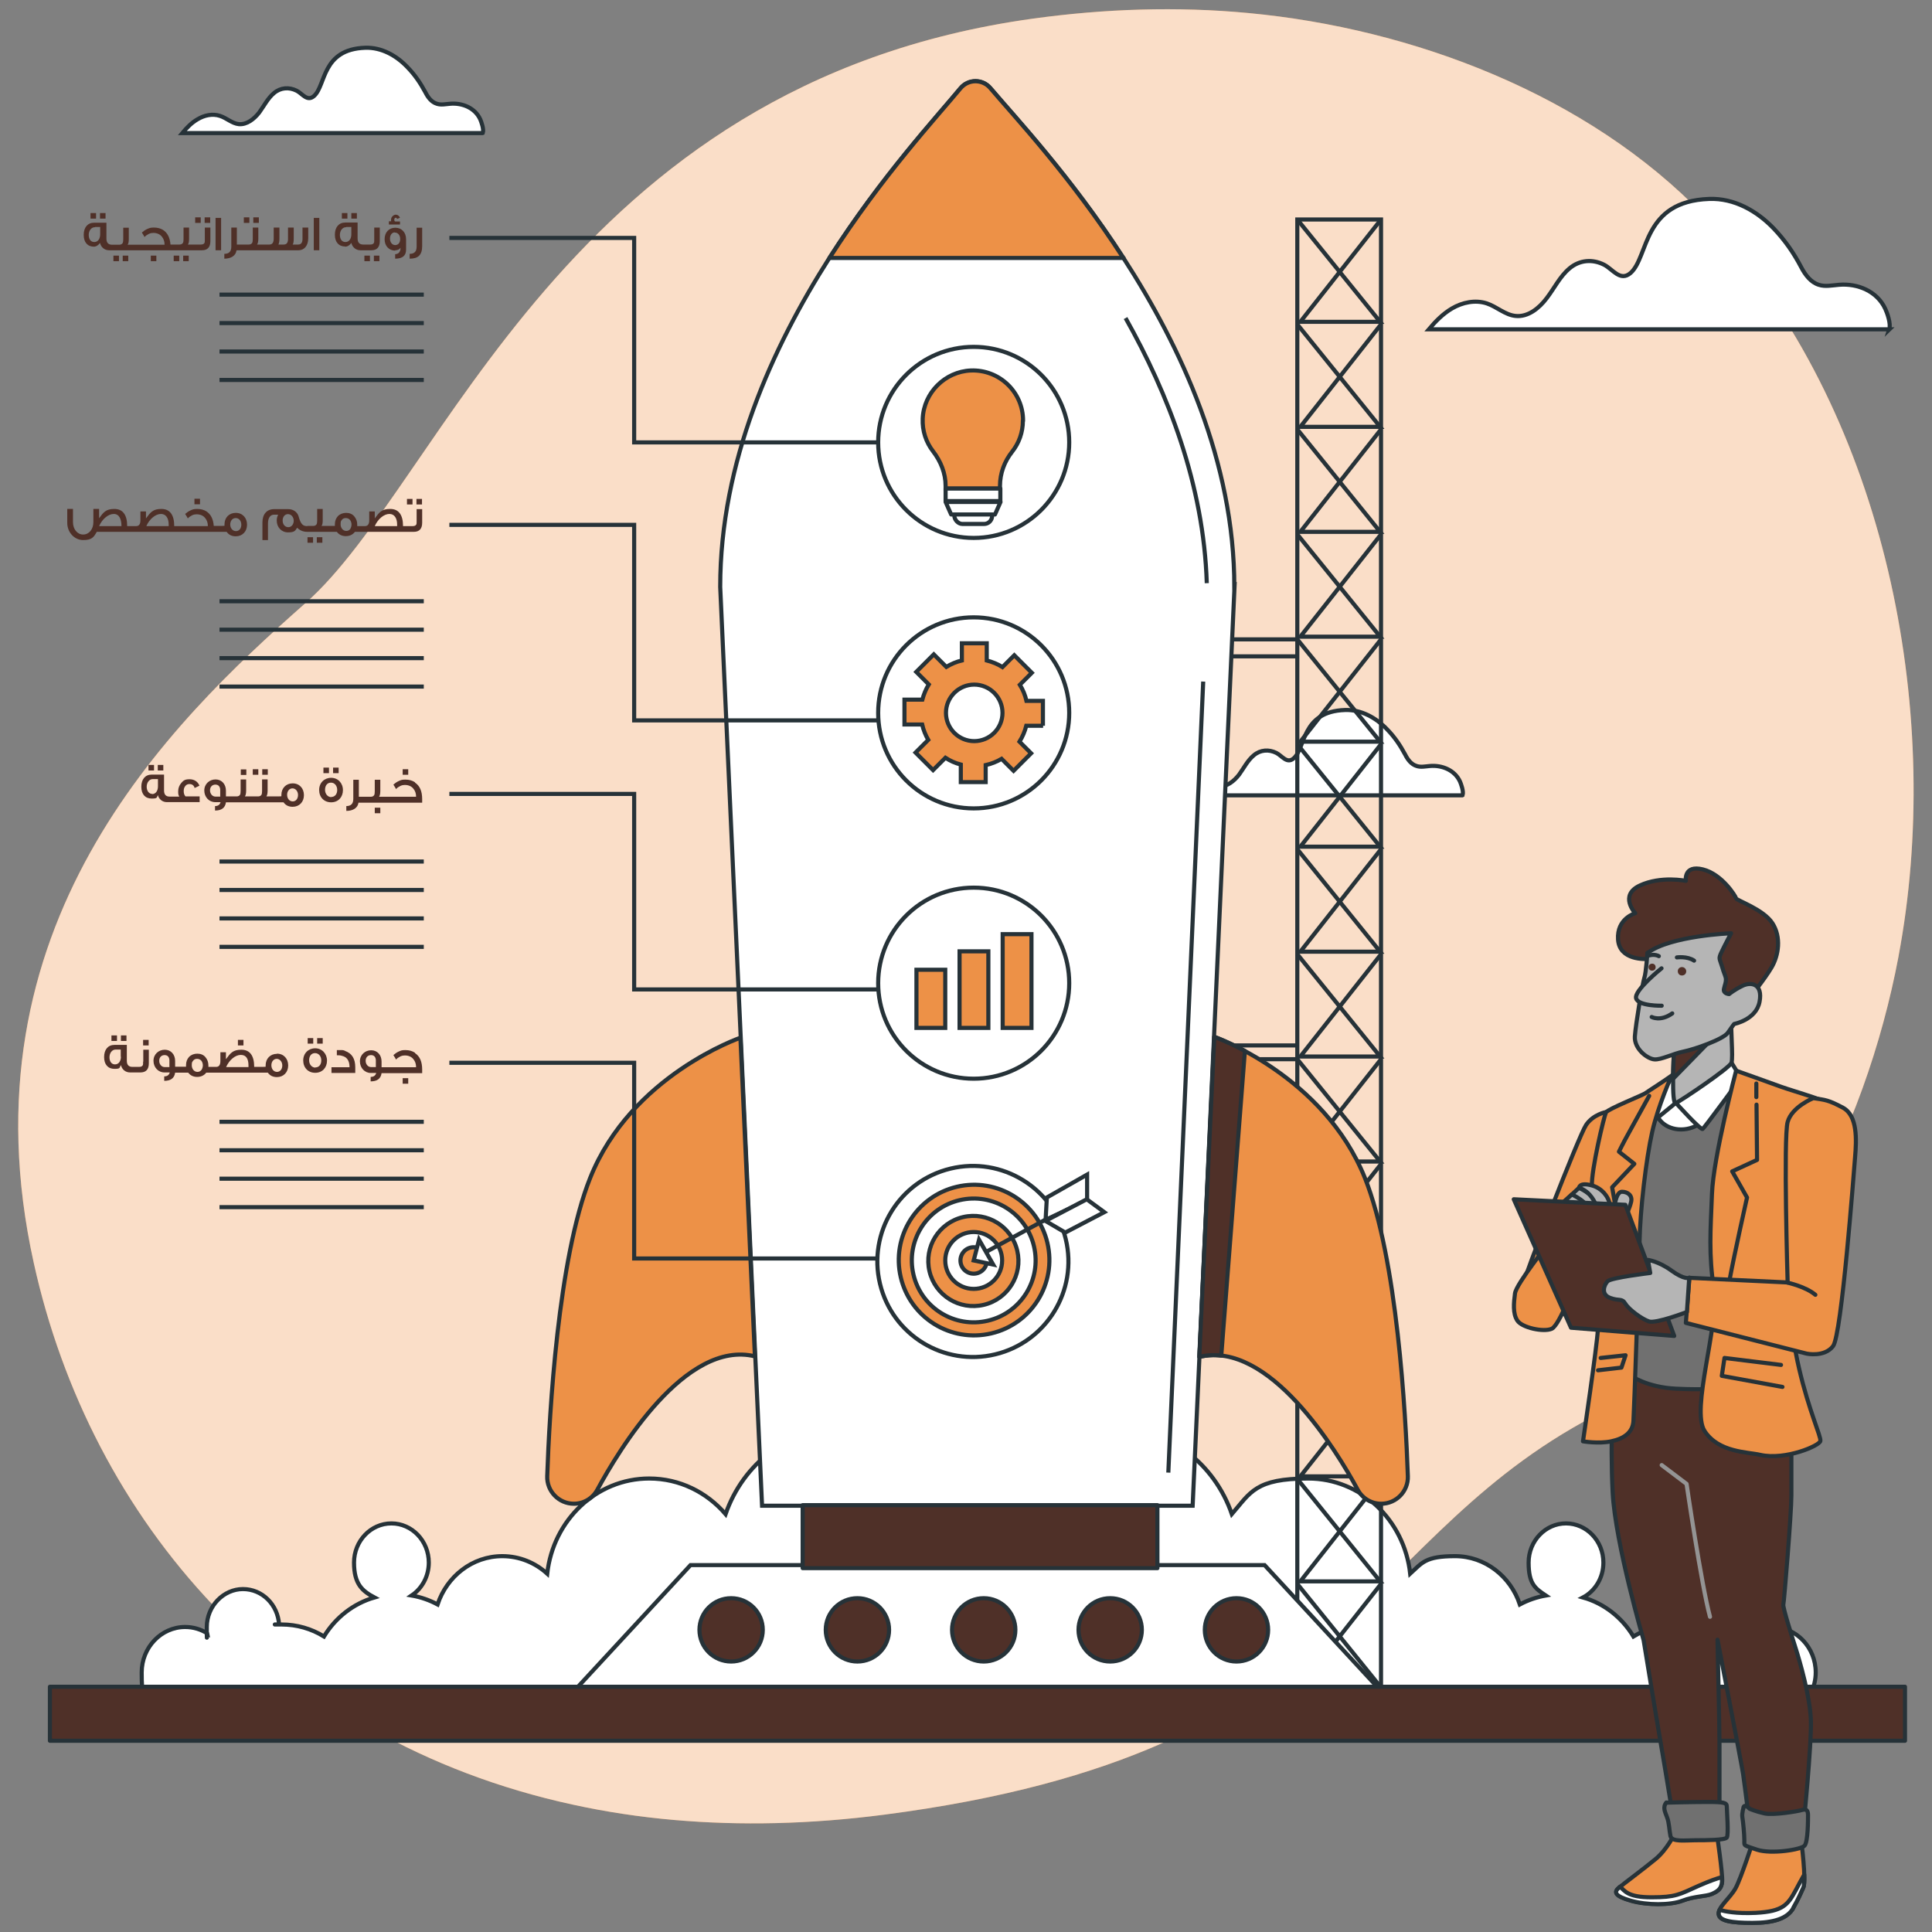 <svg xmlns="http://www.w3.org/2000/svg" id="a" data-name="Layer 1" viewBox="0 0 1080 1080"><rect x="0" y="0" width="1080" height="1080" fill="#808080" stroke="none"/><defs><style>      .c {        fill: #707070;      }      .c, .d, .e, .f, .g, .h, .i, .j, .k, .l {        stroke-width: 2.3px;      }      .c, .d, .e, .f, .g, .h, .i, .j, .l {        stroke: #263238;      }      .c, .d, .e, .f, .j, .k, .l {        stroke-linecap: round;        stroke-linejoin: round;      }      .m, .i, .j {        fill: #ed9147;      }      .d {        fill: #b5b5b5;      }      .e, .n {        fill: #4f3028;      }      .o {        opacity: .7;      }      .o, .f, .h {        fill: #fff;      }      .g, .h, .i {        stroke-miterlimit: 10;      }      .g, .k, .l {        fill: none;      }      .k {        stroke: #949494;      }    </style></defs><g><g><path class="m" d="M1061.3,534.6c-18.3,96.9-70.7,207.4-163.4,253.5-140,69.6-137.1,191.7-403.5,226.3-41.5,5.4-80.6,6.2-117.3,3-19.7-1.7-38.6-4.6-56.9-8.6-165.3-35.9-269.7-159.7-301.3-302.7-41.6-188,75.1-301.2,151.9-369C247.7,269.4,315.9,46.6,577.5,10.4c39.9-5.5,80.4-6.9,120.5-3.1,91.6,8.6,189.6,45.6,254.5,113.2,4.9,5.1,9.6,10.3,14.2,15.7,89.5,105.4,119.5,266.2,94.6,398.3Z"></path><path class="o" d="M1061.3,534.6c-18.3,96.9-70.7,207.4-163.4,253.5-140,69.6-137.1,191.7-403.5,226.3-41.5,5.4-80.6,6.2-117.3,3-19.7-1.7-38.6-4.6-56.9-8.6-165.3-35.9-269.7-159.7-301.3-302.7-41.6-188,75.1-301.2,151.9-369C247.7,269.4,315.9,46.6,577.5,10.4c39.9-5.5,80.4-6.9,120.5-3.1,91.6,8.6,189.6,45.6,254.5,113.2,4.9,5.1,9.6,10.3,14.2,15.7,89.5,105.4,119.5,266.2,94.6,398.3Z"></path></g><g><path class="h" d="M817.6,444.5c.7-2.1-.9-6.3-1.4-7.5-2.9-6.5-10.1-9.4-16.9-8.8-2.5.2-5,.8-7.4,0-3-.9-5-3.6-6.4-6.4-2.8-5.2-5.9-9.8-10.1-14.1-6.1-6.4-14.4-11.1-23.5-10.8-24.5.8-21.9,21.1-28.7,27-3.8,3.3-6.5-1.4-9.7-3-4.2-2.1-8.9-1.8-12.6,1.3-3.5,2.9-5.6,7.2-8.3,10.9-2.8,3.6-6.9,6.9-11.4,6.5-3.8-.4-6.8-3.4-10.5-4.6-4.2-1.4-8.8-.4-12.6,1.9-3.3,1.9-6,4.7-8.5,7.7h167.8Z"></path><path class="h" d="M1056.1,184.2c1.1-3.3-1.3-9.6-2.2-11.5-4.5-9.9-15.5-14.4-25.9-13.5-3.8.3-7.7,1.2-11.3,0-4.5-1.4-7.6-5.6-9.8-9.8-4.2-8-9.1-15.1-15.4-21.7-9.4-9.8-22.1-17-36-16.5-37.5,1.3-33.7,32.3-44,41.4-5.8,5-9.9-2.1-14.8-4.6-6.5-3.3-13.7-2.7-19.3,2-5.4,4.5-8.5,11.1-12.8,16.7-4.2,5.6-10.5,10.7-17.5,9.9-5.8-.6-10.5-5.2-16-7-6.4-2.1-13.6-.6-19.4,2.8-5.1,3-9.2,7.2-13,11.7h257.5Z"></path><path class="h" d="M269.9,74.3c.7-2.1-.9-6.3-1.4-7.5-2.9-6.5-10.1-9.4-16.9-8.8-2.5.2-5,.8-7.4,0-3-.9-5-3.6-6.4-6.4-2.8-5.2-5.9-9.8-10.1-14.1-6.1-6.4-14.4-11.1-23.5-10.8-24.5.8-21.9,21.1-28.7,27-3.8,3.3-6.5-1.4-9.7-3-4.2-2.1-8.9-1.8-12.6,1.3-3.5,2.9-5.6,7.2-8.3,10.9-2.8,3.6-6.9,6.9-11.4,6.5-3.8-.4-6.8-3.4-10.5-4.6-4.2-1.4-8.8-.4-12.6,1.9-3.3,1.9-6,4.7-8.5,7.7h167.8Z"></path></g><path class="h" d="M1012.4,946.2c1.6-3.4,2.6-7.2,2.6-11.3,0-14-10.9-25.4-24.3-25.4s-8.8,1.3-12.4,3.6c.2-1.2.3-2.4.3-3.6,0-11.7-9.1-21.2-20.2-21.2s-19.5,8.8-20.2,19.8c-.5,0-.9,0-1.4,0-8.7,0-16.7,2.5-23.7,6.7-6.4-10.6-16.4-18.5-28.2-21.8,6.8-3.6,11.4-11,11.4-19.5,0-12.1-9.4-21.9-20.9-21.9s-20.9,9.8-20.9,21.9,3.8,14.5,9.6,18.4c-5.1.9-10,2.6-14.5,5-5.2-15.7-19.5-27-36.2-27s-18.4,3.7-25.1,9.8c-3.3-30-27.5-53.2-57-53.2s-32.2,7.7-42.7,19.9c-9.7-28.3-35.6-48.5-66-48.5s-26.8,4.2-37.7,11.5c-4.8-1.9-10.1-3-15.6-3-8.1,0-15.7,2.3-22.2,6.4-6.5-4-14.1-6.4-22.2-6.4s-10.7,1.1-15.6,3c-10.9-7.3-23.8-11.5-37.7-11.5-30.4,0-56.2,20.2-66,48.5-10.5-12.2-25.7-19.9-42.7-19.9-29.5,0-53.7,23.3-57,53.2-6.7-6.1-15.5-9.8-25.1-9.8-16.8,0-31,11.3-36.2,27-4.5-2.4-9.3-4.1-14.5-5,5.8-3.9,9.6-10.7,9.6-18.4,0-12.1-9.4-21.9-20.9-21.9s-20.9,9.8-20.9,21.9,4.7,15.9,11.4,19.5c-11.8,3.4-21.8,11.3-28.2,21.8-7-4.3-15.1-6.7-23.7-6.7s-.9,0-1.4,0c-.7-11.1-9.4-19.8-20.2-19.8s-20.2,9.5-20.2,21.2.1,2.4.3,3.6c-3.6-2.3-7.9-3.6-12.4-3.6-13.4,0-24.3,11.4-24.3,25.4s1,7.9,2.6,11.3h930.2Z"></path><g><g><rect class="g" x="725.2" y="122.7" width="46.8" height="820.1"></rect><line class="g" x1="725.2" y1="366.9" x2="689.2" y2="366.9"></line><line class="g" x1="725.2" y1="584.4" x2="678.4" y2="584.4"></line><polyline class="g" points="772 122.7 726.9 179.9 771.5 179.9 725.2 122.7"></polyline><polyline class="g" points="772 181.3 726.9 238.6 771.5 238.6 725.2 181.3"></polyline><polyline class="g" points="772 240 726.9 297.3 771.5 297.3 725.2 240"></polyline><polyline class="g" points="772 298.7 726.9 355.9 771.5 355.9 725.2 298.7"></polyline><polyline class="g" points="772 357.4 726.9 414.6 771.5 414.6 725.2 357.4 689.3 357.4"></polyline><polyline class="g" points="772 416 726.9 473.3 771.5 473.3 725.2 416"></polyline><polyline class="g" points="772 474.7 726.9 532 771.5 532 725.2 474.7"></polyline><polyline class="g" points="772 533.4 726.9 590.6 771.5 590.6 725.2 533.4"></polyline><polyline class="g" points="772 592.1 726.9 649.3 771.5 649.3 725.2 592.1 678.5 592.1"></polyline><polyline class="g" points="772 650.7 726.9 708 771.5 708 725.2 650.7"></polyline><polyline class="g" points="772 709.4 726.9 766.6 771.5 766.6 725.2 709.4"></polyline><polyline class="g" points="772 768.1 726.9 825.3 771.5 825.3 725.2 768.1"></polyline><polyline class="g" points="772 826.7 726.9 884 771.5 884 725.2 826.7"></polyline><polyline class="g" points="772 885.4 726.9 942.7 771.5 942.7 725.2 885.4"></polyline></g><g><polygon class="h" points="771.1 944.3 321.8 944.3 386 874.9 706.9 874.9 771.1 944.3"></polygon><g><circle class="e" cx="408.7" cy="911.1" r="17.7"></circle><circle class="e" cx="479.3" cy="911.1" r="17.7"></circle><circle class="e" cx="549.9" cy="911.1" r="17.7"></circle><circle class="e" cx="620.6" cy="911.1" r="17.7"></circle><circle class="e" cx="691.2" cy="911.1" r="17.7"></circle></g></g><rect class="e" x="27.9" y="942.9" width="1037" height="30.2"></rect></g><g><g><path class="h" d="M690.1,328.1l-23.4,513.6h-240.7l-23.4-513.6c0-70.1,29.3-134.1,61.1-184,29.1-45.5,60.3-79.2,73.2-94.8,4.4-5.3,12.4-5.3,16.8,0,13.2,15.6,44.9,49.3,74.3,94.9,32.3,49.9,62,113.9,62,184Z"></path><line class="h" x1="672.6" y1="381" x2="653.1" y2="823.2"></line><path class="h" d="M629.2,177.8c23.8,42.3,43.7,93.2,45.4,148.2"></path><path class="j" d="M628.1,144.2h-164.4c29.1-45.5,60.3-79.2,73.2-94.8,4.4-5.3,12.4-5.3,16.8,0,13.2,15.6,44.9,49.3,74.3,94.9Z"></path><path class="j" d="M413.9,580.1s-61.1,21-84,78.4c-18,45-22.8,131.6-24,166.7-.3,8.4,6.5,15.4,14.9,15.4h0c5.5,0,10.5-3,13.1-7.8,12-22.2,49.2-84.1,88.1-74.6l-8.1-178.1Z"></path><path class="j" d="M678.8,579.6s61.2,21.6,84.2,78.9c18,45,22.8,131.6,24,166.7.3,8.4-6.5,15.4-14.9,15.4h0c-5.5,0-10.5-3-13.1-7.8-12-22.2-49.6-83.7-88.5-74.3l8.4-178.9Z"></path><path class="e" d="M695.9,587.5c-10.1-5.4-17.1-7.9-17.1-7.9l-8.4,178.9c4.1-1,8.2-1.2,12.3-.7l13.2-170.3Z"></path></g><rect class="e" x="448.7" y="841.4" width="198.3" height="35.2"></rect></g><g><circle class="h" cx="544.3" cy="704.6" r="53.4" transform="translate(-149.9 147.1) rotate(-13.5)"></circle><g><g><circle class="i" cx="544.3" cy="704.6" r="42.1" transform="translate(-146.3 142.7) rotate(-13.2)"></circle><circle class="h" cx="544.3" cy="704.6" r="34.6" transform="translate(-146.5 142.9) rotate(-13.2)"></circle><circle class="i" cx="544.3" cy="704.6" r="25.2" transform="translate(-146.7 143.2) rotate(-13.2)"></circle><circle class="h" cx="544.3" cy="704.6" r="15.9"></circle><path class="i" d="M551.7,704.6c0-4.1-3.3-7.4-7.4-7.4s-7.4,3.3-7.4,7.4,3.3,7.4,7.4,7.4,7.4-3.3,7.4-7.4Z"></path></g><g><polygon class="h" points="547.3 693 544.3 704.6 555.2 706.9 547.3 693"></polygon><line class="h" x1="552" y1="699.4" x2="599.8" y2="673.4"></line><polygon class="h" points="584.5 681.9 585.2 669.4 607.7 656.6 607.7 670.9 584.5 681.9"></polygon><polygon class="h" points="617.3 677.6 607.5 670.4 584.4 682.5 595.5 689 617.3 677.6"></polygon></g></g></g><g><circle class="g" cx="544.3" cy="549.6" r="53.4"></circle><g><rect class="i" x="512.3" y="542.1" width="16.1" height="32.5"></rect><rect class="i" x="536.4" y="531.8" width="16.1" height="42.8"></rect><rect class="i" x="560.5" y="522.2" width="16.1" height="52.4"></rect></g></g><g><circle class="g" cx="544.3" cy="398.5" r="53.4"></circle><path class="i" d="M583,405.7v-13.9h-9.2c-.7-3.2-2-6.3-3.7-9l6.7-6.7-9.8-9.8-6.6,6.6c-2.7-1.7-5.7-2.9-8.8-3.7v-9.6h-13.9v9.6c-3.1.7-6,2-8.7,3.6l-7-7-9.8,9.8,7,7c-1.6,2.6-2.8,5.5-3.6,8.5h-10v13.9h9.9c.7,3.1,1.9,6,3.4,8.6l-7.1,7.1,9.8,9.8,6.9-6.9c2.6,1.7,5.5,3,8.6,3.8v9.8h13.9v-9.5c3.2-.7,6.2-1.9,8.9-3.5l6.7,6.7,9.8-9.8-6.5-6.5c1.7-2.7,3-5.7,3.8-8.9h9.4ZM544.6,414.3c-8.7,0-15.8-7.1-15.8-15.8s7.1-15.8,15.8-15.8,15.8,7.1,15.8,15.8-7.1,15.8-15.8,15.8Z"></path></g><g><circle class="g" cx="544.3" cy="247.3" r="53.4"></circle><g><path class="i" d="M571.9,235.1c0-15.9-13.2-28.6-29.2-28-14.4.6-26.3,12.4-26.9,26.9-.3,6.9,1.9,13.3,5.8,18.3,4.3,5.6,7,12.3,7,19.3v1.5h30.4v-1.5c0-7,2.5-13.7,6.8-19.1,3.8-4.8,6-10.8,6-17.3Z"></path><g><rect class="f" x="533.5" y="278" width="21.1" height="14.9" rx="4.5" ry="4.5"></rect><rect class="f" x="528.6" y="273.1" width="30.6" height="7"></rect><polygon class="f" points="556.2 287.6 531.7 287.6 528.6 280.6 559.3 280.6 556.2 287.6"></polygon></g></g></g><g><line class="g" x1="122.7" y1="627.1" x2="236.9" y2="627.1"></line><line class="g" x1="122.7" y1="643" x2="236.9" y2="643"></line><line class="g" x1="122.7" y1="658.9" x2="236.9" y2="658.9"></line><line class="g" x1="122.7" y1="674.8" x2="236.9" y2="674.8"></line></g><polyline class="g" points="490.9 703.5 354.5 703.5 354.5 594.1 251.2 594.1"></polyline><g><line class="g" x1="122.7" y1="481.6" x2="236.9" y2="481.6"></line><line class="g" x1="122.7" y1="497.5" x2="236.9" y2="497.5"></line><line class="g" x1="122.7" y1="513.4" x2="236.9" y2="513.4"></line><line class="g" x1="122.7" y1="529.3" x2="236.9" y2="529.3"></line></g><polyline class="g" points="490.9 553.1 354.5 553.1 354.5 443.8 251.2 443.8"></polyline><g><line class="g" x1="122.7" y1="336.1" x2="236.9" y2="336.1"></line><line class="g" x1="122.7" y1="352" x2="236.9" y2="352"></line><line class="g" x1="122.7" y1="367.9" x2="236.9" y2="367.9"></line><line class="g" x1="122.7" y1="383.8" x2="236.9" y2="383.8"></line></g><polyline class="g" points="490.9 402.7 354.5 402.7 354.5 293.4 251.2 293.4"></polyline><g><line class="g" x1="122.7" y1="164.7" x2="236.9" y2="164.7"></line><line class="g" x1="122.7" y1="180.6" x2="236.9" y2="180.6"></line><line class="g" x1="122.7" y1="196.5" x2="236.9" y2="196.5"></line><line class="g" x1="122.7" y1="212.4" x2="236.9" y2="212.4"></line></g><polyline class="g" points="490.9 247.3 354.5 247.3 354.5 133 251.2 133"></polyline><g><g><g><path class="j" d="M936,1025.3s-4.1,8.6-10.5,13.9c-6.4,5.3-18,13.9-20.6,16.1-2.6,2.3-2.3,4.5,6.8,7.1,9,2.6,22.1,2.6,28.9,0,6.8-2.6,13.1-2.3,16.5-3.8,3.4-1.5,5.3-3,5.6-6.8.4-3.8-3-27-3-27l-23.6.4Z"></path><path class="f" d="M962.6,1049.3c-2.6.7-7,2.2-13.1,4.9-10.9,4.9-12.8,6.4-26.3,6.4s-14.8-3.6-17.6-5.9c-.3.3-.6.5-.8.7-2.6,2.3-2.3,4.5,6.8,7.1,9,2.6,22.1,2.6,28.9,0,6.8-2.6,13.1-2.3,16.5-3.8,3.4-1.5,5.3-3,5.6-6.8,0-.5,0-1.5,0-2.7Z"></path></g><g><path class="j" d="M979.9,1029.4s-6.8,21-9.8,26.3c-3,5.3-9.8,10.5-9.4,14.3.4,3.8,7.1,4.9,18.8,4.9s19.5-2.3,22.9-8.3c3.4-6,3.8-7.5,5.6-11.3,1.9-3.8-1.1-26.3-1.1-26.3,0,0-23.6.7-27,.4Z"></path><path class="f" d="M1002.4,1066.6c3.4-6,3.8-7.5,5.6-11.3.6-1.1.7-4,.6-7.4-1.4,2.4-3,5.4-4.7,8.6-4.5,8.3-7.1,12-22.5,12.8-10.9.5-17.3-.8-20.1-1.7-.4.9-.6,1.7-.5,2.4.4,3.8,7.1,4.9,18.8,4.9s19.5-2.3,22.9-8.3Z"></path></g><g><path class="e" d="M901.9,768.8s-1.9,37.1-.4,65.6,17.3,82.5,17.3,82.5c0,0,7.5,45.8,9.8,58.9,2.3,13.1,7.1,42.8,7.1,42.8l25.5-1.5v-43.1c0-7.9-1.1-57.4-1.1-57.4,0,0,13.1,67.5,14.3,75,1.1,7.5,3.8,29.6,3.8,29.6,0,0,8.3,2.6,13.1,2.6s16.9-3.4,16.9-3.4c0,0,4.5-45,4.1-58.5-.4-13.5-6.4-33.8-8.3-39.8-1.9-6-7.5-23.6-7.1-25.1.4-1.5,4.5-51,4.5-61.1v-27l-7.9-39.8-3.4-6s-43.9,7.5-63.8,2.3c-19.9-5.3-25.1-6.8-25.1-6.8l.7,10.1Z"></path><path class="k" d="M928.9,819l13.9,10.5s8.3,56.6,13.1,74.3"></path></g><path class="c" d="M931.5,1007.7s13.5-.4,22.9-.4,10.9.4,10.9,2.6,1.1,15.8,0,17.3-12,1.5-17.6,1.5-13.1,1.1-13.9-2.3c-.7-3.4-.7-7.5-1.9-10.5-1.1-3-2.6-5.6-.4-8.3Z"></path><path class="c" d="M974.7,1010.3s-1.1,3.4-.7,5.6c.4,2.3,1.1,9.4,1.1,12.8s-.7,2.6,7.1,5.3c7.9,2.6,24.8,0,26.6-2.3,1.9-2.3,1.9-14.3,1.9-16.9s-.7-3.8-3.4-3c-2.6.8-16.1,3-21,1.9-4.9-1.1-8.3-2.6-8.3-2.6,0,0-2.6-3-3.4-.8Z"></path></g><path class="c" d="M978.4,604.9l-14.3-7.5-35.6,9.8s-10.1,17.6-12,32.6c-1.9,15-4.5,90.8-4.5,104.6s-.8,24.4-.8,24.4c0,0,9.4,6.8,25.9,7.5,16.5.8,24.9-.2,30.8-.7,3.8-.4,16.1-7.5,16.1-7.5,0,0-2.3-71.3-2.3-81.4s7.1-58.1,8.6-64.9c1.5-6.8-12-16.9-12-16.9Z"></path><path class="f" d="M956.9,611.6c2.6,7.2-2.2,15.5-10.7,18.6-8.5,3.1-17.6-.2-20.2-7.4-2.6-7.2,2.2-15.5,10.7-18.6,8.5-3.1,17.6.2,20.2,7.4Z"></path><path class="f" d="M936.8,616.5s13.9,15.4,15,14.6c1.1-.8,21.4-28.5,21.4-28.5l-5.3-8.6-31.1,22.5Z"></path><path class="f" d="M935.7,599.7s-2.3,4.9-4.1,7.1c-1.9,2.3-6.8,19.5-6.8,19.5l12-9.8s.8-10.9,1.1-13.5c.4-2.6-2.3-3.4-2.3-3.4Z"></path><g><path class="d" d="M933.4,580.2s2.3,6,2.3,7.9-1.5,29.6,1.1,28.5c2.6-1.1,30-19.5,31.1-22.5,1.1-3-.7-21,0-25.5.8-4.5,2.3-11.3,2.3-11.3,0,0-10.9,11.3-19.5,16.1-8.6,4.9-17.3,6.8-17.3,6.8Z"></path><path class="e" d="M935.7,588c0,.9-.4,8.1-.4,15l24.7-25.3-26.3,3.4c.6,1.7,1.9,5.5,1.9,7Z"></path></g><path class="j" d="M1000.9,723.4l7.5-27.4s2.3-36.4,6.2-52,13.3-24.1,13.3-24.1c-1.9-3.4-25.1-9.8-32.3-12.4-7.1-2.6-25.1-9-25.1-9,0,0-12.8,48.4-13.5,69-.8,20.6-1.9,33.4,1.1,53.3,3,19.9-13.1,67.2-5.2,79.2,7.9,12,23.9,11.6,31.2,13.3,14,3.1,33.2-5.2,33.5-7.8.4-2.6-6.3-16.5-11.9-40.5-5.6-24-4.9-41.6-4.9-41.6Z"></path><polyline class="l" points="995.6 763 964 759.1 962.5 769.1 996.4 775.3"></polyline><path class="j" d="M897.9,621.6s-7.3,1.3-11.3,7.3c-4,6-35.1,86.1-35.7,90.7-.7,4.6,3.3,11.9,9.3,14.6,6,2.6,7.9,7.9,9.9,4.6,2-3.3,21.8-30.5,21.8-30.5l8.6-76.8-2.6-9.9Z"></path><path class="j" d="M866.1,694.5s-18.5,23.2-19.2,28.5c-.7,5.3-1.3,11.3,1.3,15.2,2.6,4,14.6,6.6,19.2,4.6,4.6-2,13.2-26.5,13.2-26.5l-14.6-21.8Z"></path><path class="j" d="M934.5,601.2s-7.5,16.5-10.9,31.5c-3.4,15-6.8,43.9-7.1,61.9-.4,18-3,93.4-3.4,99.8-.4,6.4-5.3,9.8-12.4,11.3-7.1,1.5-15.8,0-15.8,0,0,0,7.9-53.6,8.3-62.3.4-8.6.4-21.4.4-28.5s-3.3-43.5-3.7-52.1,6.8-39.2,7.9-41c1.1-1.9,20.5-9.6,22-10.7,1.5-1.1,10.5-6.8,14.6-9.8Z"></path><polyline class="l" points="893.3 766 906.4 764.5 908.7 757.6 894.8 759.1"></polyline><path class="l" d="M964.9,726.4c-.4,6.8-.4,10.5-.4,10.5"></path><path class="l" d="M981.9,617.5c.1,12.7.3,30.9.3,30.9l-13.9,6.4,8.3,14.6s-6.9,30.7-10,47.3"></path><path class="l" d="M981.8,605.7c0,.3,0,3.3,0,7.6"></path><path class="l" d="M909.5,711.7c-3.1-18.2-8.3-48-8.3-48l12.4-13.1-8.6-6.8s2.6-5.3,4.9-9.4c2.3-4.1,12-21.8,12-21.8"></path><path class="l" d="M911.3,722.7c-.2-1.5-.6-3.6-1-6.2"></path><g><path class="e" d="M921.1,536.1c-1.2,0-15.8.9-16.6-10.9-.8-11.8,9.6-14.7,9.6-14.7,0,0-9.2-10,2.6-15.5,11.8-5.5,25.7-2.6,25.7-2.6,0,0-1.4-9.1,9.5-6.4,10.8,2.7,18.3,15,18.6,16.2s15.3,6.1,20.3,13.9c5,7.8,3.5,17.9-.5,24.7-4,6.8-12.5,17.2-12.5,17.2,0,0-4.2,3.7-9.9,1.3-5.7-2.3-9.5-4.2-9.2-8.9.3-4.7-1.2-17.4-2.7-19-1.5-1.7-5-2.3-12.1-.8-7.2,1.5-22.8,5.6-22.8,5.6Z"></path><g><path class="d" d="M920.9,532.6s-.7,11-1.7,14c-1,3.1-4.8,25.6-5.3,32.7-.5,7,7,12.6,10.9,12.9,3.9.3,10.4-3.2,16.4-4.4,6-1.2,22.1-6.8,24.7-10.5,2.6-3.8,3.5-4.9,3.5-4.9,0,0,12.3-2.3,14.2-12.4,1.9-10.1-4.7-11.3-9.6-8.9-4.9,2.4-7.4,4.6-7.4,4.6,0,0-3.5-.2-2.9-2.9.6-2.7,1-3.1,1.1-5,.1-2-1-3.2-2.2-7.6-1.3-4.4-2.1-4.1-.3-7.9,1.8-3.8,5.4-10.6,5.4-10.6,0,0-33.9,1.3-46.7,11Z"></path><path class="l" d="M937.4,535.2s5.8-.8,9.6,1.8"></path><path class="l" d="M927.3,534.5s-2.4-1.5-6.1-.2"></path><path class="l" d="M923.3,568.5s4.9,2.7,11.5-2"></path><path class="n" d="M942.6,543.1c0,1.3-1.2,2.3-2.5,2.2-1.3,0-2.3-1.2-2.2-2.5,0-1.3,1.2-2.3,2.5-2.2s2.3,1.2,2.2,2.5Z"></path><path class="n" d="M925.5,540.8c0,1.1-1,1.9-2.1,1.8-1.1,0-1.9-1-1.8-2.1,0-1.1,1-1.9,2.1-1.8,1.1,0,1.9,1,1.8,2.1Z"></path></g><path class="d" d="M928.8,541.3s-15.5,12.4-14.2,16.8c1.3,4.4,14.3,4.1,14.3,4.1"></path></g><g><path class="d" d="M874.1,671.9l8.6-7.9s9.9,4.6,9.3,9.3c-.7,4.6-17.9-1.3-17.9-1.3Z"></path><path class="d" d="M870.1,675.6l8.6-7.9s9.9,4.6,9.3,9.3c-.7,4.6-17.9-1.3-17.9-1.3Z"></path><path class="d" d="M902.7,673.3s.9-7.1,4-7.1,6,2,5.1,5.7c-.9,3.7-2.9,7.7-2.9,7.7l-6.3-6.3Z"></path><path class="d" d="M882.7,664s0-3.3,7.3-1.3c7.3,2,11.3,9.9,9.3,13.2-2,3.3-7.3-2.6-7.3-2.6,0,0-2.6-7.3-9.3-9.3Z"></path></g><polygon class="e" points="846.2 670.4 878.2 742.2 935.9 746.8 908.6 673.5 846.2 670.4"></polygon><path class="j" d="M1013.8,613.8s-12.1,4.8-14.5,13.4c-2.4,8.6,0,89.7,0,89.7l-54.9-2.6-2,25.2,67.6,17.2s9.9,2.1,14.7-4.2c4.8-6.3,11.5-96,12.3-105.6s1.5-23.2-6.8-27.7c-8.3-4.4-9.8-4.3-16.3-5.3Z"></path><path class="l" d="M999.2,717s10.2,2.2,15.6,6.8"></path><path class="d" d="M944.3,714.3s-2.6,1.3-9.9-4c-7.3-5.3-13.2-6-13.2-6l1.3,7.3s-21.8,2.6-23.8,4.6-4,7.3,1.3,9.3c5.3,2,6.6,0,8.6,3.3,2,3.3,9.3,8.6,13.2,9.9,4,1.3,21.2-5.3,21.2-5.3l1.3-19.2Z"></path></g></g><g><rect class="n" x="55.9" y="119.1" width="3.1" height="3.1"></rect><path class="n" d="M52.3,137.9c1.4,0,2.6-.7,3.6-2.1.6,2.5,2.6,4.1,5.1,4.1h51.9c3.1,0,4.7-1.7,4.7-5.1v-7.6h-3.1v6.6c0,1,0,1.7-.2,2-.3.6-1,.9-2,.9h-7.3c.5-.5.7-1.6.7-3.2v-6.3h-3.1v6.4c0,1-.1,1.7-.3,2.1-.3.6-1,1-1.9,1h-5.1c-.3-3.9-1.7-6.6-4.2-8.2-1.5-.9-3.2-1.3-5.1-1.3s-2.5.3-3.7.8c-1.1.5-2.1,1.2-3,2,.7,1.1,1.2,1.9,1.5,2.5.7-.8,1.5-1.3,2.5-1.8.9-.4,1.7-.5,2.4-.5,2,0,3.7.7,4.8,2.1,1,1.2,1.5,2.7,1.5,4.5h-20.7c.5-.5.7-1.6.7-3.2v-6.3h-3.1v6.4c0,1-.1,1.7-.3,2.1-.3.6-1,1-1.9,1h-4.1c-2.1,0-3.1-1.2-3.1-3.4v-8.9h-6.9c-3.6,0-5.8,2.6-5.8,6.8s2.2,6.6,5.8,6.6ZM53.2,126.9h2.8v4.1c0,2.4-1.2,4.3-3.3,4.3s-3.1-1.8-3.1-4,1.3-4.3,3.5-4.3Z"></path><rect class="n" x="50.6" y="119.1" width="3.1" height="3.1"></rect><rect class="n" x="63.4" y="142.9" width="3.1" height="3.1"></rect><rect class="n" x="68.6" y="142.9" width="3.1" height="3.1"></rect><rect class="n" x="84.3" y="142.9" width="3.1" height="3.1"></rect><rect class="n" x="102.4" y="142.9" width="3.1" height="3.1"></rect><rect class="n" x="97.1" y="142.9" width="3.1" height="3.1"></rect><rect class="n" x="109.1" y="121.5" width="3.1" height="3.1"></rect><rect class="n" x="114.4" y="121.5" width="3.1" height="3.1"></rect><rect class="n" x="120.5" y="121.8" width="3.1" height="18.1"></rect><path class="n" d="M132.5,139.9h34.4c3.2,0,5.4-2.6,5.4-6.7v-6h-3.2v6.4c0,2-.8,3.1-2.4,3.1h-3.1c.4-.4.6-1.6.6-3.4v-6.1h-3.2v6.4c0,2.1-.8,3.1-2.4,3.1h-2.9v-.2c.3-.5.5-1.6.5-3.2v-6.1h-3.2v6.2c0,2.2-.8,3.3-2.4,3.3h-6.9c.4-.5.7-1.6.7-3.2v-6.3h-3.1v6.4c0,1-.1,1.7-.3,2.1-.3.6-1,1-1.9,1h-6.7v-9.5h-3.1v10.7c0,2.7-1.3,4-3.9,4v2.7c3.8,0,6.4-1.7,6.8-4.6Z"></path><rect class="n" x="136.3" y="121.5" width="3.1" height="3.1"></rect><rect class="n" x="141.6" y="121.5" width="3.1" height="3.1"></rect><rect class="n" x="175.4" y="121.8" width="3.1" height="18.1"></rect><path class="n" d="M192.8,137.9c1.4,0,2.6-.7,3.6-2.1.6,2.5,2.6,4.1,5.1,4.1h6.1c3.1,0,4.7-1.7,4.7-5.1v-7.6h-3.1v6.6c0,1,0,1.7-.2,2-.3.6-1,.9-2,.9h-4c-2.1,0-3.1-1.2-3.1-3.4v-8.9h-6.9c-3.6,0-5.8,2.6-5.8,6.8s2.2,6.6,5.8,6.6ZM193.6,126.9h2.8v4.1c0,2.4-1.2,4.3-3.3,4.3s-3.1-1.8-3.1-4,1.3-4.3,3.5-4.3Z"></path><rect class="n" x="196.4" y="119.1" width="3.1" height="3.1"></rect><rect class="n" x="191.1" y="119.1" width="3.1" height="3.1"></rect><rect class="n" x="203.7" y="142.9" width="3.1" height="3.1"></rect><rect class="n" x="209" y="142.9" width="3.1" height="3.1"></rect><path class="n" d="M220.9,139.9c1.4,0,2.4-.5,3-1.4,0,2.2-1,3.5-3,3.6v2.5c4.1,0,6.1-1.7,6.1-5v-5.9c0-3.7-2.4-6.4-6-6.4s-6,2.6-6,6.4,2.4,6.4,6,6.4ZM220.7,130c1.8,0,3,1.5,3,3.6s-1.1,3.4-2.8,3.4-2.9-1.6-2.9-3.6,1.1-3.5,2.7-3.5Z"></path><path class="n" d="M223.6,123.8h-2.7c-.3-.1-.5-.5-.5-1s.3-1.1.8-1.1.6.3.8.7l1.6-.7c-.5-1.1-1.3-1.7-2.4-1.7s-2.6,1.2-2.6,2.8,0,.6.1.9h-1.3v1.8h6.2v-1.8Z"></path><path class="n" d="M232.9,127.2v10.7c0,2.7-1.3,4-3.9,4v2.7c4.8,0,7-2.1,7-7.1v-10.2h-3.1Z"></path><path class="n" d="M74.4,297.3h52.3c1.2,1.7,2.9,2.5,5.1,2.5,3.7,0,6.3-2.7,6.3-6.5s-2.5-6.6-6.3-6.6-6.3,2.7-6.3,6.4,0,.5,0,.8h0c0,.1-3,.1-3,.1h-3c-.3-3.9-1.7-6.6-4.2-8.2-1.5-.9-3.2-1.3-5.1-1.3s-2.5.3-3.7.8c-1.1.5-2.1,1.2-3,2,.7,1.1,1.2,1.9,1.5,2.5.7-.8,1.5-1.3,2.5-1.8.9-.4,1.7-.5,2.4-.5,2,0,3.7.7,4.8,2.1,1,1.2,1.5,2.7,1.5,4.5h-18.8c0-6.4-2.5-9.6-7.2-9.6s-6.1,1.9-8.6,5.3v-3.9h-3.1v4.9c0,2.2-.8,3.3-2.4,3.3h-5c0-6.4-2.5-9.6-7.2-9.6s-6.1,1.9-8.5,5.2v-5.2h-3.2v7.4c0,3.9-2.4,6.9-5.7,6.9s-5.7-3-5.7-6.9v-7.4h-3.2v7.8c0,5.3,4,9.6,8.9,9.6s5.9-1.6,7.6-4.6h20.3ZM131.8,289.6c1.8,0,3.1,1.6,3.1,3.7s-1.2,3.6-3,3.6-3.2-1.6-3.2-3.7,1.3-3.6,3-3.6ZM90,287.3c2.7,0,4.3,2.3,4.3,5.9v.9h-12.5c1.7-3.9,5.1-6.8,8.2-6.8ZM55.4,294.1c1.7-3.9,5.1-6.8,8.2-6.8s4.3,3,4.3,6.8h-12.5Z"></path><rect class="n" x="108.7" y="278.8" width="3.1" height="3.1"></rect><path class="n" d="M171.7,294.1c-2.4,0-3.6-1.1-4.8-5.5-.7-2.4-3-4-5.8-4h-7.8c-4.2,0-6.6,2.9-6.6,7.4v9.9h3.1v-9.3c0-3.1,1.3-4.9,3.4-4.9h2.3c-.5,1-.8,2-.8,3.3,0,3.7,2.6,6.6,6.3,6.6s4-.9,5.1-2.6c1.5,1.5,3.4,2.3,5.6,2.3h16.6c1.2,1.6,2.9,2.4,5,2.4s3.9-.8,5.1-2.4h32.9c3.1,0,4.7-1.7,4.7-5.1v-7.6h-3.1v6.6c0,1,0,1.7-.2,2-.3.6-1,.9-2,.9h-5.4c0-6.4-2.5-9.6-7.2-9.6s-6.1,1.9-8.6,5.3v-3.9h-3.1v4.9c0,2.2-.8,3.3-2.4,3.3h-4.3v-.8c0-1.9-.6-3.4-1.7-4.7-1.1-1.3-2.7-1.9-4.5-1.9s-3.4.6-4.6,1.8c-1.1,1.2-1.7,2.7-1.7,4.6s0,.6,0,.9h-7.5c.5-.5.7-1.6.7-3.2v-6.3h-3.1v6.4c0,1-.1,1.7-.3,2.1-.3.6-1,1-1.9,1h-3.2ZM161.2,294.7c-1.9,0-3.2-1.6-3.2-3.7s1.2-3.6,3-3.6,3.2,1.7,3.2,3.7-1.3,3.6-3,3.6ZM217.7,287.3c2.7,0,4.3,2.3,4.3,5.9v.9h-12.5c1.7-3.9,5.1-6.8,8.2-6.8ZM191,290.7c.6-.8,1.3-1.1,2.3-1.1s1.8.4,2.4,1.1c.5.7.8,1.6.8,2.5s-.3,1.8-.7,2.5c-.5.7-1.3,1.1-2.2,1.1-1.9,0-3.2-1.7-3.2-3.7s.3-1.8.7-2.5Z"></path><rect class="n" x="177.1" y="300.3" width="3.1" height="3.1"></rect><rect class="n" x="171.9" y="300.3" width="3.1" height="3.1"></rect><rect class="n" x="227.5" y="278.9" width="3.1" height="3.1"></rect><rect class="n" x="232.8" y="278.9" width="3.1" height="3.1"></rect><rect class="n" x="83" y="427.6" width="3.1" height="3.1"></rect><path class="n" d="M88.2,444.3c.6,2.5,2.6,4.1,5.1,4.1h18.3v-3.2h-7.9c-.7-.8-1-1.7-1-3s.3-2,.8-2.7c.6-.8,1.3-1.2,2.4-1.2,1.5,0,2.5.7,2.9,2.2l2.7-1.3c-.9-2.3-3-3.6-5.5-3.6s-3.4.6-4.6,2-1.8,2.9-1.8,4.8.2,2,.6,2.9h-5.4c-2.1,0-3.1-1.2-3.1-3.4v-8.9h-6.9c-3.6,0-5.8,2.6-5.8,6.8s2.2,6.6,5.8,6.6,2.6-.7,3.6-2.1ZM85.1,443.8c-1.9,0-3.1-1.8-3.1-4s1.3-4.3,3.5-4.3h2.8v4.1c0,2.4-1.2,4.3-3.3,4.3Z"></path><rect class="n" x="88.2" y="427.6" width="3.1" height="3.1"></rect><rect class="n" x="134.6" y="430.1" width="3.1" height="3.1"></rect><rect class="n" x="146.6" y="430" width="3.1" height="3.1"></rect><rect class="n" x="141.3" y="430" width="3.1" height="3.1"></rect><path class="n" d="M163.6,437.9c-3.7,0-6.3,2.7-6.3,6.4s0,.5,0,.8h0c0,.1-3,.1-3,.1h-5.4c.4-.5.7-1.6.7-3.2v-6.3h-3.1v6.4c0,1-.1,1.7-.3,2.1-.3.6-1,1-1.9,1h-7.4c.4-.5.7-1.6.7-3.2v-6.3h-3.1v6.4c0,1-.1,1.7-.3,2.1-.3.6-1,1-1.9,1h-6v-3.2c0-3.7-2.4-6.3-5.8-6.3s-6.3,2.5-6.3,6.2,2.7,6.5,6.1,6.5h3c-.4,1.5-1.5,2.2-3.1,2.2v2.5c3.6,0,5.7-1.5,6.1-4.6h32.2c1.2,1.7,2.9,2.5,5.1,2.5,3.7,0,6.3-2.7,6.3-6.5s-2.5-6.6-6.3-6.6ZM123.2,445.3h-2.8c-1.7,0-3-1.6-3-3.5s1.2-3.2,3-3.2,2.6,1.2,2.7,2.8v3.8ZM163.7,448c-1.9,0-3.2-1.6-3.2-3.7s1.3-3.6,3-3.6,3.1,1.6,3.1,3.7-1.2,3.6-3,3.6Z"></path><path class="n" d="M191.7,441.7c0-4-2.8-6.9-6.6-6.9s-6.7,2.8-6.7,6.8,2.7,6.9,6.7,6.9,6.6-2.9,6.6-6.8ZM185.2,445.6c-2,0-3.5-1.8-3.5-4.1s1.2-4,3.3-4,3.5,1.8,3.5,4.1-1.3,3.9-3.3,3.9Z"></path><rect class="n" x="180.8" y="429.1" width="3.1" height="3.1"></rect><rect class="n" x="186.2" y="429.1" width="3.1" height="3.1"></rect><rect class="n" x="209.5" y="451.5" width="3.1" height="3.1"></rect><rect class="n" x="225.1" y="430" width="3.1" height="3.1"></rect><path class="n" d="M232,437.3c-1.5-1-3.3-1.5-5.4-1.5s-2.5.3-3.7.8c-1.1.5-2.1,1.2-3,2,.7,1.1,1.2,1.9,1.5,2.5.7-.8,1.5-1.3,2.5-1.8.9-.4,1.7-.5,2.4-.5,2,0,3.7.7,4.8,2.1,1,1.2,1.5,2.7,1.5,4.5h-20.7c.4-.5.7-1.6.7-3.2v-6.3h-3.1v6.4c0,1-.1,1.7-.3,2.1-.3.6-1,1-1.9,1h-6.7v-9.5h-3.1v10.7c0,2.7-1.3,4-3.9,4v2.7c3.8,0,6.4-1.7,6.8-4.6h35.6v-2c0-4.4-1.3-7.4-4-9.2Z"></path><rect class="n" x="67.6" y="578.8" width="3.1" height="3.1"></rect><rect class="n" x="62.3" y="578.8" width="3.1" height="3.1"></rect><path class="n" d="M80,593.5c0,1,0,1.7-.2,2-.3.6-1,.9-2,.9h-3.8c-2.1,0-3.1-1.2-3.1-3.4v-8.9h-6.9c-3.6,0-5.8,2.6-5.8,6.8s2.2,6.6,5.8,6.6,2.6-.7,3.6-2.1c.6,2.5,2.6,4.1,5.1,4.1h5.8c3.1,0,4.7-1.7,4.7-5.1v-7.6h-3.1v6.6ZM67.6,590.7c0,2.4-1.2,4.3-3.3,4.3s-3.1-1.8-3.1-4,1.3-4.3,3.5-4.3h2.8v4.1Z"></path><rect class="n" x="80" y="581.3" width="3.1" height="3.1"></rect><rect class="n" x="133" y="581.3" width="3.1" height="3.1"></rect><path class="n" d="M154.8,589.1c-3.7,0-6.3,2.7-6.3,6.4s0,.5,0,.8h0c0,.1-3.1.1-3.1.1h-3.3c0-6.4-2.5-9.6-7.2-9.6s-6.1,1.9-8.6,5.3v-3.9h-3.1v4.9c0,2.2-.8,3.3-2.4,3.3h-4.3v-.8c0-1.9-.6-3.4-1.7-4.7-1.1-1.3-2.7-1.9-4.5-1.9s-3.4.6-4.6,1.8c-1.1,1.2-1.7,2.7-1.7,4.6s0,.6,0,.9h-6.1v-3.2c0-3.7-2.4-6.3-5.8-6.3s-6.3,2.5-6.3,6.2,2.7,6.5,6.1,6.5h3c-.4,1.5-1.5,2.2-3.1,2.2v2.5c3.6,0,5.7-1.5,6.1-4.6h7.3c1.2,1.6,2.9,2.4,5,2.4s3.9-.8,5.1-2.4h34.4c1.2,1.7,2.9,2.5,5.1,2.5,3.7,0,6.3-2.7,6.3-6.5s-2.5-6.6-6.3-6.6ZM94.8,596.5h-2.8c-1.7,0-3-1.6-3-3.5s1.2-3.2,3-3.2,2.6,1.2,2.7,2.8v3.8ZM112.6,598.1c-.5.7-1.3,1.1-2.2,1.1-1.9,0-3.2-1.7-3.2-3.7s.3-1.8.7-2.5c.6-.8,1.3-1.1,2.3-1.1s1.8.4,2.4,1.1c.5.7.8,1.6.8,2.5s-.3,1.8-.7,2.5ZM138.9,596.5h-12.5c1.7-3.9,5.1-6.8,8.2-6.8s4.3,2.3,4.3,5.9v.9ZM154.9,599.2c-1.9,0-3.2-1.6-3.2-3.7s1.3-3.6,3-3.6,3.1,1.6,3.1,3.7-1.2,3.6-3,3.6Z"></path><rect class="n" x="172" y="580.3" width="3.1" height="3.1"></rect><rect class="n" x="177.3" y="580.3" width="3.1" height="3.1"></rect><path class="n" d="M176.2,586c-3.8,0-6.7,2.8-6.7,6.8s2.7,6.9,6.7,6.9,6.6-2.9,6.6-6.8-2.8-6.9-6.6-6.9ZM176.3,596.8c-2,0-3.5-1.8-3.5-4.1s1.2-4,3.3-4,3.5,1.8,3.5,4.1-1.3,3.9-3.3,3.9Z"></path><path class="n" d="M192.9,587.4c-.7-.3-1.3-.4-1.7-.4-.4,0-1.4,0-2.9,0v2.9c1,0,2,0,2.8.3,2.8.6,4.3,2.7,4.3,6.4h-10.1v3.2h13.3v-3.2c0-4.8-1.9-7.8-5.7-9.1Z"></path><rect class="n" x="225.1" y="602.7" width="3.1" height="3.1"></rect><path class="n" d="M232,588.5c-1.5-1-3.3-1.5-5.4-1.5s-2.5.3-3.7.8c-1.1.5-2.1,1.2-3,2,.7,1.1,1.2,1.9,1.5,2.5.7-.8,1.5-1.3,2.5-1.8.9-.4,1.7-.5,2.4-.5,2,0,3.7.7,4.8,2.1,1,1.2,1.5,2.7,1.5,4.5h-19.3v-3.2c0-3.7-2.4-6.3-5.8-6.3s-6.3,2.5-6.3,6.2,2.7,6.5,6.1,6.5h3c-.4,1.5-1.5,2.2-3.1,2.2v2.5c3.6,0,5.7-1.5,6.1-4.6h22.7v-2c0-4.4-1.3-7.4-4-9.2ZM210.2,596.5h-2.8c-1.7,0-3-1.6-3-3.5s1.2-3.2,3-3.2,2.6,1.2,2.7,2.8v3.8Z"></path></g></svg>
